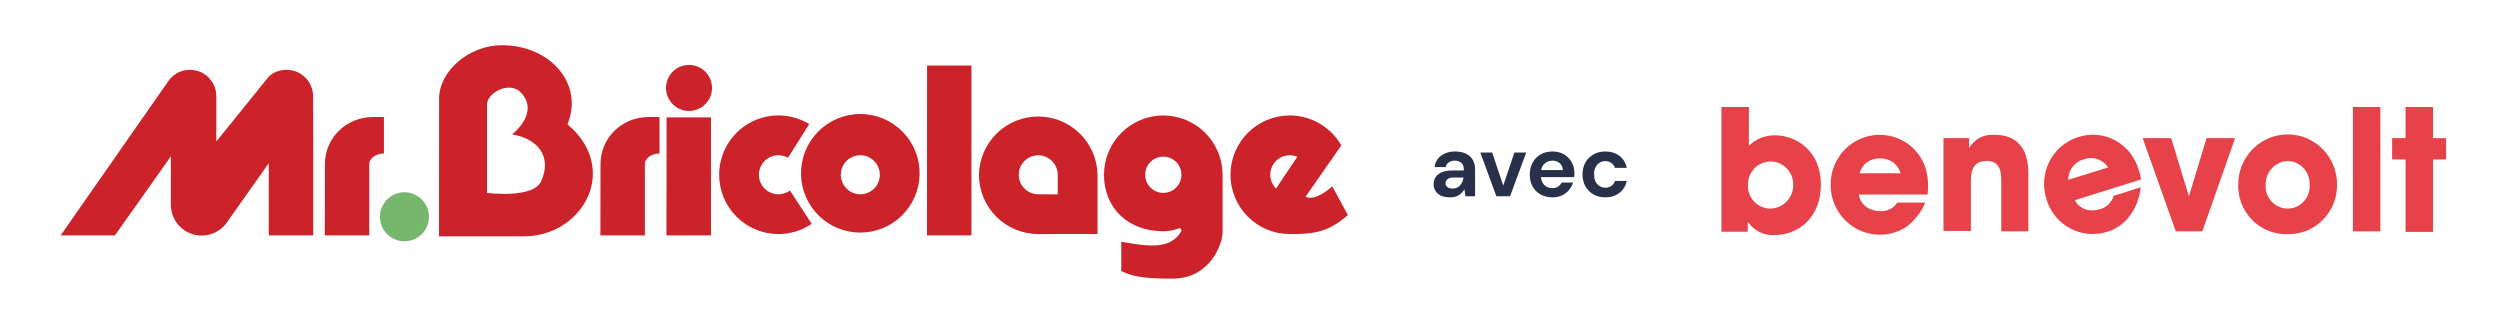 <svg width="2267" height="300" viewBox="0 0 2267 300" fill="none" xmlns="http://www.w3.org/2000/svg">
<path fill-rule="evenodd" clip-rule="evenodd" d="M242.964 70.424C246.708 65.829 253.322 63.318 259.969 63.318C266.31 63.318 272.39 65.836 276.874 70.319C281.358 74.801 283.878 80.881 283.881 87.222L284.048 147.988V213.467H243.714V147.988L206.5 200.632C203.984 204.611 200.501 207.888 196.377 210.158C192.253 212.429 187.622 213.619 182.914 213.618C167.485 213.618 154.924 201.107 154.924 185.678V141.808L104.207 213.467H55L152.631 73.569C155.537 69.389 159.702 66.247 164.518 64.599C169.335 62.951 174.552 62.884 179.409 64.408C184.266 65.931 188.51 68.966 191.523 73.069C194.536 77.173 196.16 82.131 196.158 87.222V128.305L242.964 70.424ZM334.864 147.988V213.467H294.54L294.631 148.839C294.631 124.769 314.231 106.12 338.292 106.12H348.134V139.214C338.926 139.223 334.864 145.42 334.864 147.988Z" fill="#CC2229"/>
<path fill-rule="evenodd" clip-rule="evenodd" d="M366.741 218.797C369.661 218.798 372.552 218.224 375.25 217.108C377.949 215.991 380.4 214.354 382.466 212.29C384.531 210.226 386.17 207.776 387.288 205.079C388.407 202.381 388.983 199.49 388.984 196.57C388.985 193.65 388.411 190.759 387.295 188.061C386.178 185.362 384.542 182.911 382.478 180.845C380.414 178.78 377.963 177.141 375.266 176.023C372.569 174.904 369.677 174.328 366.758 174.327C360.86 174.325 355.204 176.665 351.033 180.833C346.861 185.002 344.516 190.656 344.514 196.553C344.512 202.451 346.852 208.107 351.021 212.279C355.189 216.45 360.844 218.795 366.741 218.797Z" fill="#77B76D"/>
<path fill-rule="evenodd" clip-rule="evenodd" d="M584.771 147.988V213.467H544.446L544.538 148.839C544.538 124.769 564.137 106.12 588.207 106.12H598.048V139.214C588.841 139.223 584.771 145.42 584.771 147.988ZM624.796 100.607C630.33 100.607 635.638 98.409 639.551 94.496C643.464 90.582 645.663 85.275 645.663 79.74C645.663 74.206 643.464 68.898 639.551 64.985C635.638 61.072 630.33 58.873 624.796 58.873C619.261 58.873 613.953 61.072 610.04 64.985C606.127 68.898 603.928 74.206 603.928 79.74C603.928 85.275 606.127 90.582 610.04 94.496C613.953 98.409 619.261 100.607 624.796 100.607ZM644.687 106.479V213.476H604.354L604.445 106.479H644.687ZM736.054 202.984C727.159 209.033 716.645 212.257 705.887 212.233C698.827 212.234 691.836 210.844 685.313 208.143C678.79 205.442 672.863 201.482 667.87 196.489C662.878 191.497 658.918 185.57 656.216 179.047C653.515 172.524 652.125 165.532 652.126 158.472C652.121 148.93 654.656 139.559 659.471 131.32C664.286 123.082 671.207 116.274 679.523 111.596C687.839 106.917 697.251 104.536 706.792 104.698C716.332 104.86 725.658 107.559 733.811 112.517L714.57 143.068C712.211 141.734 709.578 140.959 706.873 140.803C704.169 140.648 701.464 141.115 698.968 142.169C696.473 143.224 694.252 144.837 692.478 146.885C690.705 148.933 689.425 151.361 688.737 153.982C688.05 156.603 687.974 159.346 688.514 162.001C689.054 164.656 690.197 167.152 691.854 169.295C693.511 171.439 695.638 173.174 698.071 174.365C700.504 175.557 703.178 176.175 705.887 176.17C709.799 176.17 713.41 174.902 716.329 172.759L736.054 202.984ZM880.915 59.407V213.476H840.582L840.682 59.407H880.915Z" fill="#CC2229"/>
<path fill-rule="evenodd" clip-rule="evenodd" d="M726.379 158.472C726.202 151.3 727.461 144.166 730.083 137.488C732.705 130.811 736.637 124.726 741.647 119.591C746.657 114.456 752.643 110.376 759.254 107.591C765.865 104.805 772.967 103.371 780.141 103.372C787.314 103.373 794.416 104.809 801.026 107.597C807.636 110.385 813.621 114.467 818.629 119.603C823.638 124.739 827.568 130.826 830.188 137.504C832.808 144.182 834.065 151.317 833.885 158.489C833.533 172.513 827.715 185.844 817.671 195.638C807.627 205.432 794.153 210.913 780.124 210.911C766.095 210.908 752.623 205.424 742.582 195.627C732.541 185.83 726.727 172.496 726.379 158.472ZM780.132 176.162C784.824 176.162 789.323 174.298 792.641 170.98C795.958 167.663 797.822 163.164 797.822 158.472C797.822 153.78 795.958 149.281 792.641 145.964C789.323 142.646 784.824 140.782 780.132 140.782C775.441 140.782 770.941 142.646 767.624 145.964C764.306 149.281 762.443 153.78 762.443 158.472C762.443 163.164 764.306 167.663 767.624 170.98C770.941 174.298 775.441 176.162 780.132 176.162ZM941.465 212.233C934.405 212.234 927.415 210.844 920.892 208.143C914.369 205.441 908.443 201.481 903.451 196.489C898.459 191.496 894.5 185.569 891.8 179.046C889.099 172.523 887.71 165.532 887.713 158.472C887.961 144.378 893.734 130.944 903.789 121.065C913.844 111.185 927.377 105.65 941.474 105.65C955.57 105.65 969.103 111.185 979.158 121.065C989.213 130.944 994.986 144.378 995.235 158.472V212.183L941.465 212.233ZM959.155 176.237V158.48C959.153 154.984 958.115 151.567 956.172 148.66C954.228 145.754 951.467 143.489 948.236 142.152C945.006 140.815 941.451 140.465 938.022 141.148C934.593 141.83 931.443 143.514 928.971 145.986C926.499 148.458 924.815 151.608 924.133 155.037C923.45 158.466 923.799 162.021 925.137 165.251C926.474 168.482 928.739 171.243 931.645 173.187C934.552 175.13 937.969 176.168 941.465 176.17L959.155 176.237ZM1183.9 178.372C1193.31 183.076 1208.07 168.964 1208.07 168.964L1222.27 194.985C1204 211.324 1189.73 212.233 1169.56 212.233C1155.3 212.233 1141.63 206.569 1131.55 196.487C1121.47 186.405 1115.8 172.73 1115.8 158.472C1115.8 144.214 1121.47 130.539 1131.55 120.457C1141.63 110.375 1155.3 104.711 1169.56 104.711C1189.58 104.711 1207.04 115.653 1216.3 131.892L1183.9 178.372ZM1176.43 142.184C1172.65 140.578 1168.43 140.34 1164.49 141.508C1160.56 142.677 1157.15 145.18 1154.86 148.588C1152.56 151.996 1151.53 156.096 1151.93 160.184C1152.33 164.272 1154.14 168.093 1157.05 170.991L1176.43 142.184ZM441.419 214.318H398.092L398.183 89.573C398.183 64.328 425.372 41 455.114 41C498.55 41 529.792 75.662 514.596 112.684C542.628 136.437 541.56 165.536 529.792 184.577C518.024 203.618 497.274 214.318 475.022 214.318H441.419ZM490.635 164.469C501.302 141.249 486.565 125.311 464.313 121.892C464.313 121.892 489.992 102.426 472.228 83.81C461.978 73.068 441.636 84.236 441.636 94.719V174.961C442.278 174.952 483.354 180.298 490.635 164.469ZM1038.44 158.472C1038.44 154.11 1040.17 149.927 1043.25 146.842C1046.34 143.758 1050.52 142.025 1054.88 142.025C1059.25 142.025 1063.43 143.758 1066.51 146.842C1069.6 149.927 1071.33 154.11 1071.33 158.472C1071.33 162.834 1069.6 167.017 1066.51 170.102C1063.43 173.186 1059.25 174.919 1054.88 174.919C1050.52 174.919 1046.34 173.186 1043.25 170.102C1040.17 167.017 1038.44 162.834 1038.44 158.472ZM1108.64 158.472C1108.64 144.211 1102.97 130.535 1092.89 120.451C1082.8 110.368 1069.13 104.703 1054.87 104.703C1040.61 104.703 1026.93 110.368 1016.85 120.451C1006.76 130.535 1001.1 144.211 1001.1 158.472C1001.1 188.172 1022.36 209.673 1054.87 209.673C1060.44 209.673 1063.96 208.822 1068.93 207.037C1070.71 206.403 1071.78 208.764 1071.13 209.823C1061.1 226.57 1041.41 223.526 1016.79 219.239V245.777C1024.92 249.622 1033.26 252.833 1063.46 252.666C1098.12 252.458 1108.65 220.315 1108.65 210.69L1108.64 158.472Z" fill="#CC2229"/>
<path d="M1561 97H1585.88V132.22C1592.39 125.786 1601.07 122.399 1610.08 122.738C1627.44 122.738 1651.15 135.607 1651.15 167.271C1651.15 197.75 1630.45 213.159 1608.91 213.159C1599.4 213.667 1590.22 209.095 1584.87 201.137V210.111H1561V97ZM1626.11 167.271C1626.11 155.757 1616.93 146.444 1605.57 146.444C1594.22 146.444 1585.04 155.757 1585.04 167.271C1584.37 178.785 1593.05 188.437 1604.24 189.114C1604.57 189.114 1605.07 189.114 1605.41 189.114C1617.09 188.945 1626.44 179.124 1626.11 167.271Z" fill="#E74249"/>
<path d="M1685.71 176.415C1686.54 185.389 1695.06 191.485 1705.24 191.485C1711.25 191.824 1717.09 188.945 1720.43 183.696H1745.81C1742.3 192.332 1736.29 199.951 1728.95 205.539C1721.77 210.28 1713.42 212.82 1704.91 212.82C1680.2 212.99 1660.17 192.84 1660 167.948C1659.67 142.888 1679.53 122.399 1704.24 122.23C1716.26 122.23 1727.61 126.971 1736.13 135.607C1746.64 147.121 1749.65 160.498 1747.98 176.415H1685.71ZM1723.44 157.111C1721.1 148.814 1713.42 143.227 1704.91 143.734C1696.39 143.057 1688.55 148.645 1686.38 157.111H1723.44Z" fill="#E74249"/>
<path d="M1762.34 125.278H1785.54V134.252C1790.22 126.124 1799.07 121.553 1808.41 122.23C1836.8 122.23 1839.3 145.428 1839.3 156.942V209.772H1814.76V163.546C1814.76 154.064 1812.59 145.936 1801.57 145.936C1789.38 145.936 1787.21 154.91 1787.21 163.546V209.434H1762.34V125.278Z" fill="#E74249"/>
<path d="M1881.54 181.495C1885.38 189.622 1895.06 192.67 1904.41 189.622C1910.25 188.098 1914.93 183.526 1916.6 177.6L1941.14 169.811C1940.3 179.124 1936.96 188.098 1931.45 195.549C1926.28 202.491 1919.27 207.571 1911.09 210.111C1887.88 217.561 1863.17 204.692 1855.83 181.156V180.987C1848.15 157.619 1860.5 132.389 1883.54 124.6C1883.71 124.6 1884.04 124.431 1884.21 124.431C1895.56 120.537 1907.91 121.722 1918.43 127.479C1931.95 135.268 1938.8 147.29 1941.64 162.699L1881.54 181.495ZM1911.59 151.862C1906.91 144.412 1897.73 141.364 1889.55 144.581C1881.2 146.613 1875.36 154.402 1875.53 163.038L1911.59 151.862Z" fill="#E74249"/>
<path d="M1997.06 209.772H1973.02L1942.97 125.278H1968.85L1984.88 178.108L2000.9 125.278H2026.78L1997.06 209.772Z" fill="#E74249"/>
<path d="M2029.62 167.271C2029.62 142.211 2049.65 121.891 2074.53 121.891C2099.24 121.891 2119.27 142.211 2119.27 167.271C2119.6 191.824 2100.24 211.974 2076.03 212.312C2075.53 212.312 2075.03 212.312 2074.36 212.312C2050.49 213.159 2030.45 194.194 2029.62 169.98C2029.62 169.134 2029.62 168.287 2029.62 167.271ZM2054.49 167.779C2053.83 178.955 2062.34 188.437 2073.36 189.114C2084.38 189.792 2093.73 181.156 2094.39 169.98C2094.39 169.134 2094.39 168.287 2094.39 167.44C2094.73 155.926 2086.05 146.444 2074.69 145.936H2074.53C2063.01 146.444 2054.16 156.265 2054.49 167.779Z" fill="#E74249"/>
<path d="M2133.63 97H2158.5V209.772H2133.63V97Z" fill="#E74249"/>
<path d="M2181.37 144.581H2169.19V125.278H2181.37V97H2206.25V125.278H2218.1V144.581H2206.25V210.28H2181.37V144.581Z" fill="#E74249"/>
<path d="M1314.88 178.96C1311.47 178.96 1308.67 178.427 1306.48 177.36C1304.29 176.24 1302.67 174.773 1301.6 172.96C1300.53 171.147 1300 169.147 1300 166.96C1300 163.28 1301.44 160.293 1304.32 158C1307.2 155.707 1311.52 154.56 1317.28 154.56H1327.36V153.6C1327.36 150.88 1326.59 148.88 1325.04 147.6C1323.49 146.32 1321.57 145.68 1319.28 145.68C1317.2 145.68 1315.39 146.187 1313.84 147.2C1312.29 148.16 1311.33 149.6 1310.96 151.52H1300.96C1301.23 148.64 1302.19 146.133 1303.84 144C1305.55 141.867 1307.73 140.24 1310.4 139.12C1313.07 137.947 1316.05 137.36 1319.36 137.36C1325.01 137.36 1329.47 138.773 1332.72 141.6C1335.97 144.427 1337.6 148.427 1337.6 153.6V178H1328.88L1327.92 171.6C1326.75 173.733 1325.09 175.493 1322.96 176.88C1320.88 178.267 1318.19 178.96 1314.88 178.96ZM1317.2 170.96C1320.13 170.96 1322.4 170 1324 168.08C1325.65 166.16 1326.69 163.787 1327.12 160.96H1318.4C1315.68 160.96 1313.73 161.467 1312.56 162.48C1311.39 163.44 1310.8 164.64 1310.8 166.08C1310.8 167.627 1311.39 168.827 1312.56 169.68C1313.73 170.533 1315.28 170.96 1317.2 170.96ZM1356.92 178L1342.36 138.32H1353.08L1363.16 168.32L1373.24 138.32H1383.96L1369.32 178H1356.92ZM1407.75 178.96C1403.75 178.96 1400.2 178.107 1397.11 176.4C1394.01 174.693 1391.59 172.293 1389.83 169.2C1388.07 166.107 1387.19 162.533 1387.19 158.48C1387.19 154.373 1388.04 150.72 1389.75 147.52C1391.51 144.32 1393.91 141.84 1396.95 140.08C1400.04 138.267 1403.67 137.36 1407.83 137.36C1411.72 137.36 1415.16 138.213 1418.15 139.92C1421.13 141.627 1423.45 143.973 1425.11 146.96C1426.81 149.893 1427.67 153.173 1427.67 156.8C1427.67 157.387 1427.64 158 1427.59 158.64C1427.59 159.28 1427.56 159.947 1427.51 160.64H1397.35C1397.56 163.733 1398.63 166.16 1400.55 167.92C1402.52 169.68 1404.89 170.56 1407.67 170.56C1409.75 170.56 1411.48 170.107 1412.87 169.2C1414.31 168.24 1415.37 167.013 1416.07 165.52H1426.47C1425.72 168.027 1424.47 170.32 1422.71 172.4C1421 174.427 1418.87 176.027 1416.31 177.2C1413.8 178.373 1410.95 178.96 1407.75 178.96ZM1407.83 145.68C1405.32 145.68 1403.11 146.4 1401.19 147.84C1399.27 149.227 1398.04 151.36 1397.51 154.24H1417.27C1417.11 151.627 1416.15 149.547 1414.39 148C1412.63 146.453 1410.44 145.68 1407.83 145.68ZM1455.72 178.96C1451.66 178.96 1448.09 178.08 1445 176.32C1441.9 174.56 1439.45 172.107 1437.64 168.96C1435.88 165.813 1435 162.213 1435 158.16C1435 154.107 1435.88 150.507 1437.64 147.36C1439.45 144.213 1441.9 141.76 1445 140C1448.09 138.24 1451.66 137.36 1455.72 137.36C1460.78 137.36 1465.05 138.693 1468.52 141.36C1471.98 143.973 1474.2 147.6 1475.16 152.24H1464.36C1463.82 150.32 1462.76 148.827 1461.16 147.76C1459.61 146.64 1457.77 146.08 1455.64 146.08C1452.81 146.08 1450.41 147.147 1448.44 149.28C1446.46 151.413 1445.48 154.373 1445.48 158.16C1445.48 161.947 1446.46 164.907 1448.44 167.04C1450.41 169.173 1452.81 170.24 1455.64 170.24C1457.77 170.24 1459.61 169.707 1461.16 168.64C1462.76 167.573 1463.82 166.053 1464.36 164.08H1475.16C1474.2 168.56 1471.98 172.16 1468.52 174.88C1465.05 177.6 1460.78 178.96 1455.72 178.96Z" fill="#29304A"/>
</svg>
